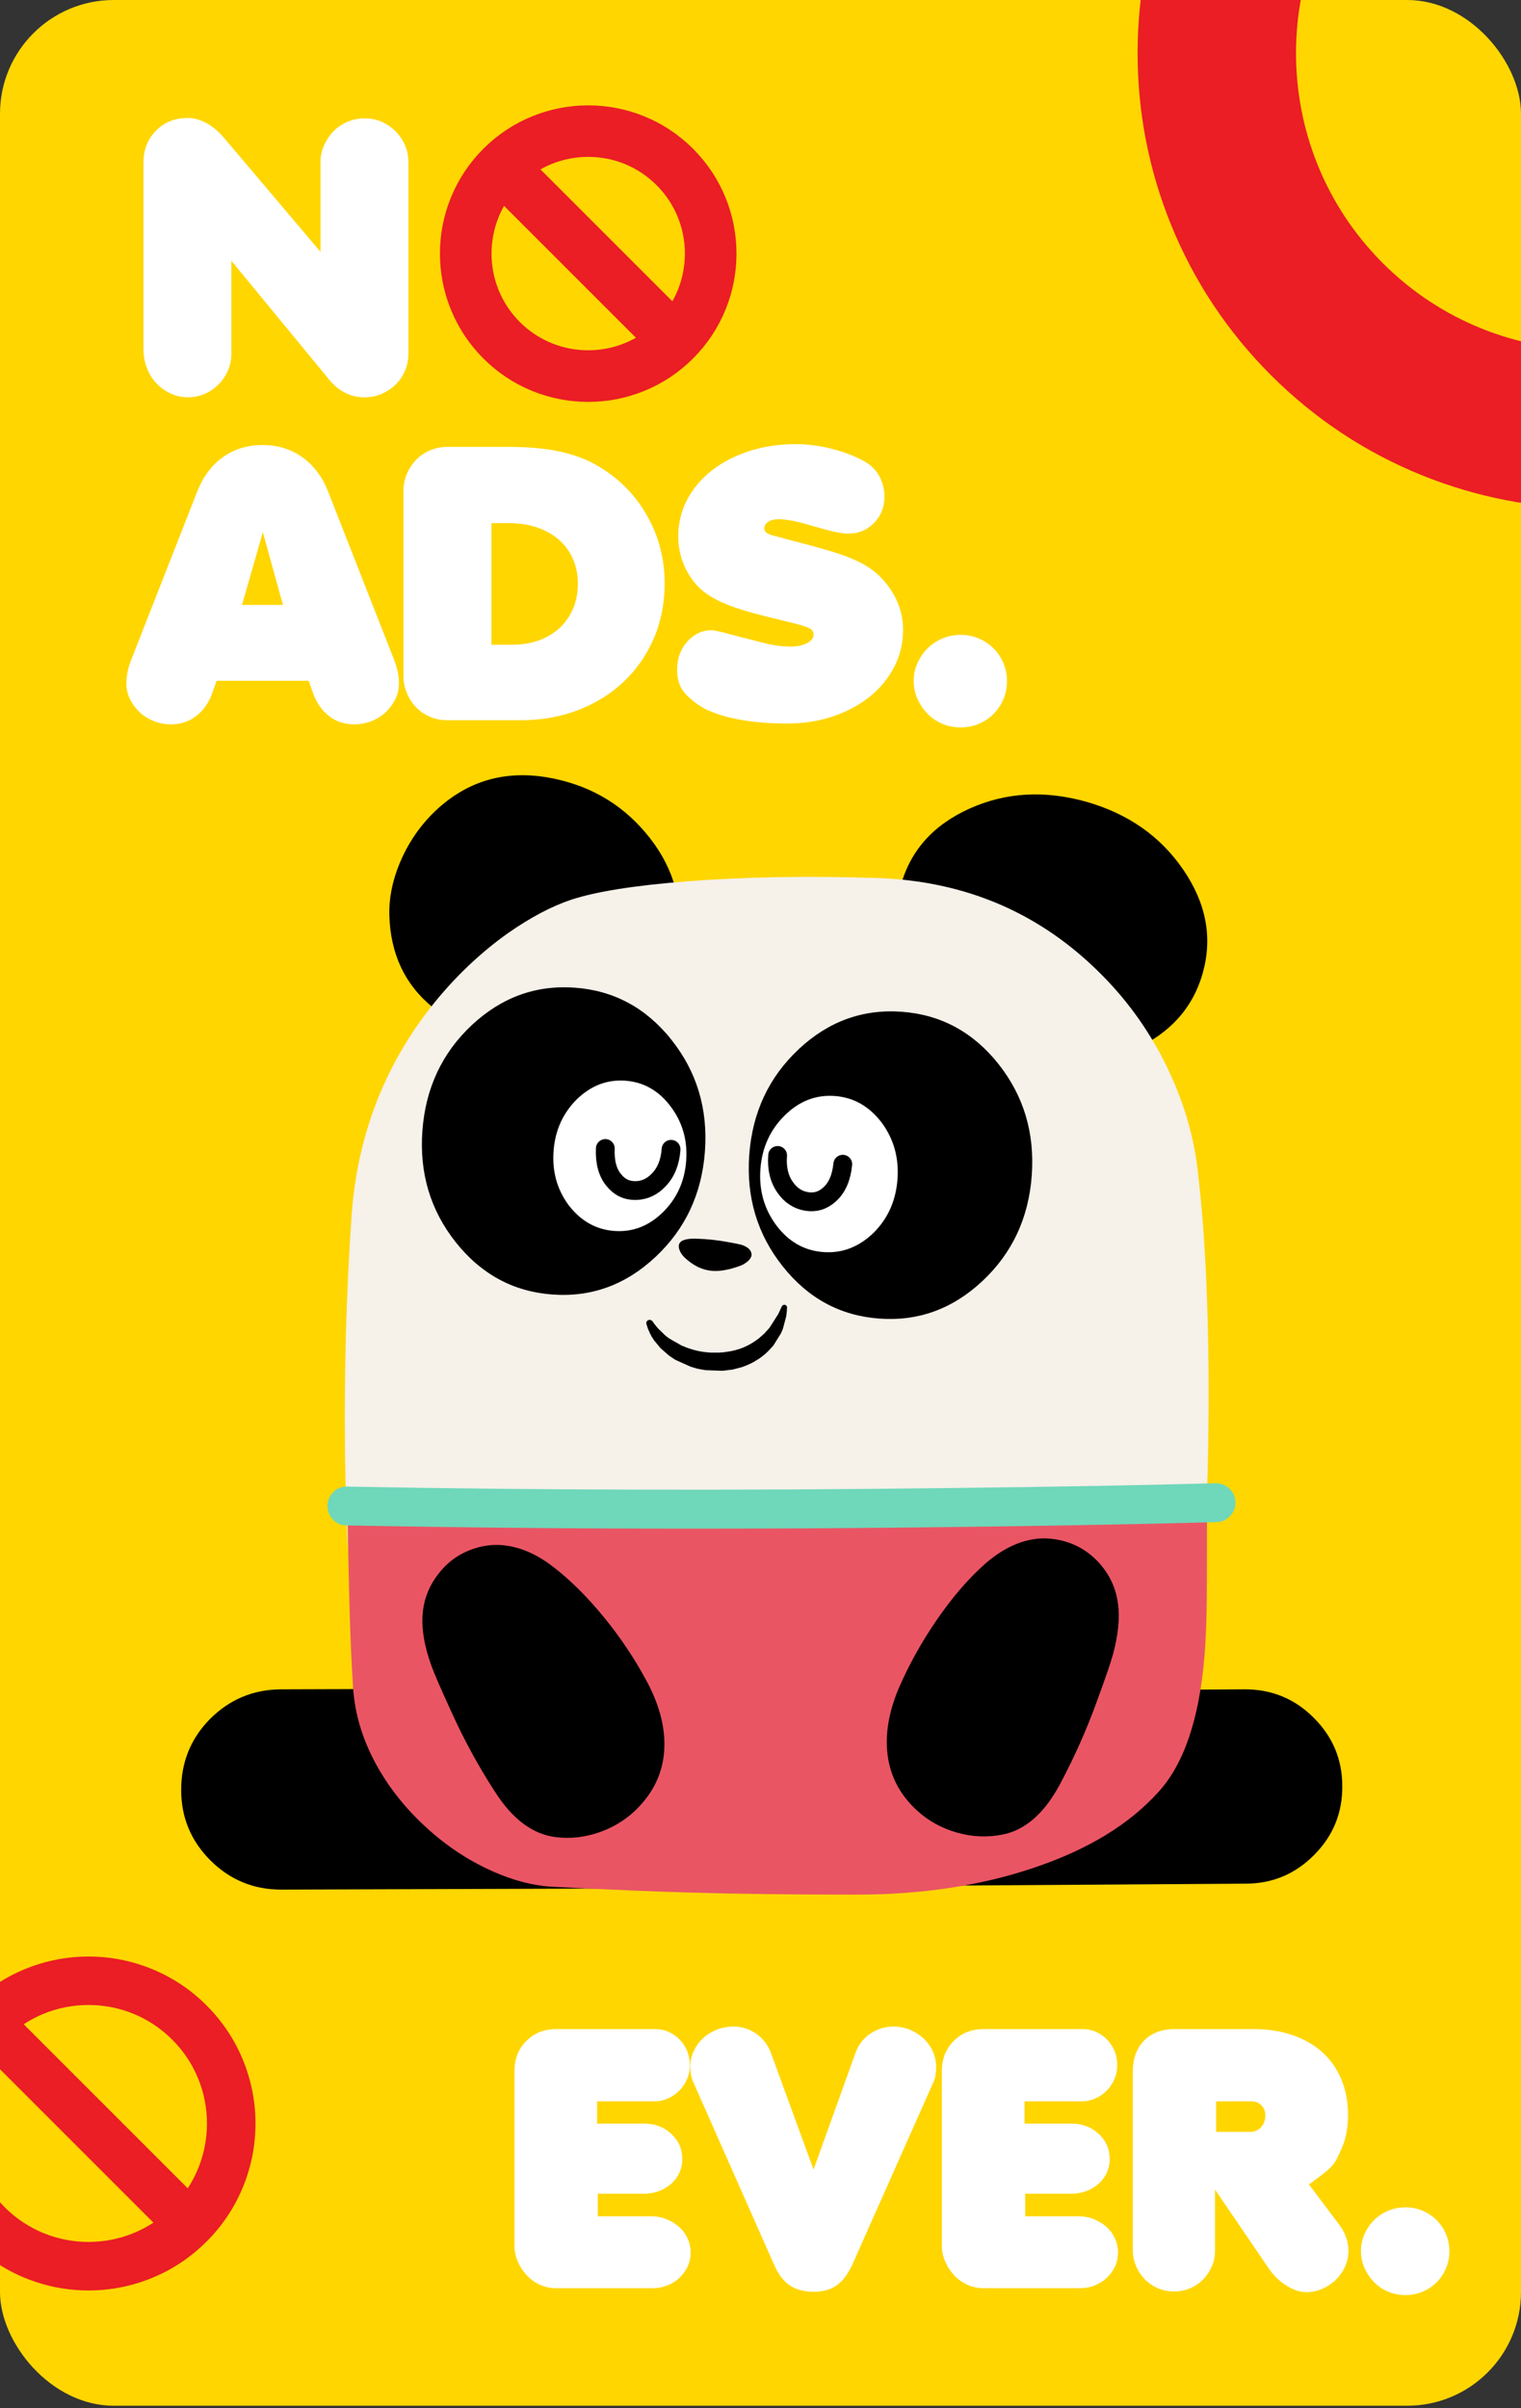 <svg xmlns="http://www.w3.org/2000/svg" width="516" height="817" viewBox="0 0 516 817" fill="none"><rect x="0" y="0" width="516" height="817" fill="#333333" stroke="none"/><g clip-path="url(#clip0_507_5715)"><rect width="516" height="816.166" rx="38.593" fill="#FFD600"></rect><path d="M30.03 775.05C22.943 775.05 16.025 773.694 9.474 771.04C2.698 768.301 -3.401 764.264 -8.597 759.04C-13.82 753.816 -17.858 747.746 -20.597 740.969C-23.251 734.418 -24.606 727.5 -24.606 720.413C-24.606 713.326 -23.251 706.408 -20.597 699.857C-17.858 693.081 -13.82 686.982 -8.597 681.786C-3.373 676.563 2.698 672.525 9.474 669.786C16.025 667.132 22.943 665.776 30.03 665.776C37.117 665.776 44.035 667.132 50.586 669.786C57.363 672.525 63.462 676.563 68.657 681.786C73.881 687.01 77.919 693.081 80.657 699.857C83.312 706.408 84.667 713.326 84.667 720.413C84.667 727.5 83.312 734.418 80.657 740.969C77.919 747.746 73.881 753.845 68.657 759.04C63.434 764.264 57.363 768.301 50.586 771.04C44.035 773.694 37.117 775.05 30.03 775.05ZM30.03 678.2C18.764 678.2 8.176 682.577 0.185 690.568C-16.277 707.029 -16.277 733.797 0.185 750.259C16.646 766.72 43.414 766.72 59.876 750.259C76.337 733.797 76.337 707.029 59.876 690.568C51.913 682.605 41.297 678.2 30.03 678.2Z" fill="#EB1D25" stroke="#EB1D25" stroke-width="4.017" stroke-miterlimit="10"></path><path d="M3.173 684.722L-5.632 693.527L57.66 756.819L66.465 748.014L3.173 684.722Z" fill="#EB1D25" stroke="#EB1D25" stroke-width="4.017" stroke-miterlimit="10"></path><g clip-path="url(#clip1_507_5715)"><path d="M540.381 162.06C521.687 162.06 503.452 158.507 486.198 151.513C468.321 144.264 452.291 133.626 438.549 119.883C424.807 106.141 414.168 90.112 406.919 72.234C399.926 54.98 396.373 36.745 396.373 18.051C396.373 -0.643 399.926 -18.877 406.919 -36.132C414.168 -54.009 424.807 -70.038 438.549 -83.781C452.291 -97.523 468.321 -108.161 486.198 -115.41C503.452 -122.404 521.687 -125.957 540.381 -125.957C559.075 -125.957 577.309 -122.404 594.564 -115.41C612.441 -108.161 628.47 -97.523 642.213 -83.781C655.955 -70.038 666.594 -54.009 673.843 -36.132C680.836 -18.877 684.389 -0.643 684.389 18.051C684.389 36.745 680.836 54.98 673.843 72.234C666.594 90.112 655.955 106.141 642.213 119.883C628.47 133.626 612.441 144.264 594.564 151.513C577.309 158.507 559.075 162.06 540.381 162.06ZM540.381 -93.153C510.681 -93.153 482.757 -81.585 461.745 -60.584C418.385 -17.223 418.385 53.326 461.745 96.676C505.106 140.037 575.656 140.037 619.006 96.676C662.367 53.316 662.367 -17.234 619.006 -60.584C598.005 -81.585 570.081 -93.153 540.371 -93.153H540.381Z" fill="#EB1D25" stroke="#EB1D25" stroke-width="20.889" stroke-miterlimit="10"></path></g><path d="M199.551 132.943C193.464 132.943 187.521 131.788 181.906 129.512C176.081 127.152 170.862 123.687 166.386 119.21C161.909 114.734 158.444 109.515 156.084 103.69C153.808 98.067 152.653 92.132 152.653 86.045C152.653 79.959 153.808 74.015 156.084 68.401C158.444 62.575 161.909 57.357 166.386 52.88C170.862 48.404 176.081 44.939 181.906 42.579C187.529 40.302 193.464 39.148 199.551 39.148C205.637 39.148 211.581 40.302 217.195 42.579C223.021 44.939 228.239 48.404 232.716 52.88C237.192 57.357 240.657 62.575 243.017 68.401C245.294 74.024 246.449 79.959 246.449 86.045C246.449 92.132 245.294 98.075 243.017 103.69C240.657 109.515 237.192 114.734 232.716 119.21C228.239 123.687 223.021 127.152 217.195 129.512C211.572 131.788 205.637 132.943 199.551 132.943ZM199.551 49.82C189.873 49.82 180.776 53.589 173.939 60.426C159.819 74.546 159.819 97.527 173.939 111.648C188.06 125.769 211.041 125.769 225.162 111.648C239.283 97.527 239.283 74.546 225.162 60.426C218.325 53.589 209.229 49.82 199.551 49.82Z" fill="#EB1D25" stroke="#EB1D25" stroke-width="6.803" stroke-miterlimit="10"></path><path d="M176.497 55.429L168.944 62.981L223.274 117.311L230.826 109.758L176.497 55.429Z" fill="#EB1D25" stroke="#EB1D25" stroke-width="6.803" stroke-miterlimit="10"></path><path d="M78.499 88.504V119.882C78.499 121.939 78.111 123.869 77.344 125.665C76.568 127.469 75.498 129.054 74.132 130.42C72.758 131.794 71.198 132.865 69.436 133.632C67.683 134.399 65.769 134.787 63.712 134.787C61.655 134.787 59.699 134.357 57.861 133.497C56.015 132.645 54.405 131.482 53.039 130.024C51.665 128.565 50.594 126.828 49.827 124.814C49.052 122.799 48.672 120.674 48.672 118.449V55.196C48.672 50.821 50.089 47.204 52.913 44.329C55.745 41.455 59.345 40.022 63.712 40.022C65.769 40.022 67.868 40.603 70.01 41.758C72.151 42.913 74.166 44.608 76.054 46.842L108.722 85.419V55.07C108.722 53.013 109.126 51.082 109.944 49.278C110.762 47.482 111.832 45.889 113.156 44.523C114.488 43.149 116.073 42.078 117.911 41.311C119.757 40.536 121.704 40.156 123.761 40.156C125.818 40.156 127.723 40.544 129.485 41.311C131.239 42.087 132.807 43.158 134.181 44.523C135.547 45.897 136.626 47.482 137.393 49.278C138.169 51.082 138.548 53.004 138.548 55.07V120.017C138.548 122.074 138.16 124.004 137.393 125.8C136.626 127.604 135.547 129.164 134.181 130.496C132.807 131.828 131.222 132.873 129.426 133.649C127.622 134.416 125.65 134.804 123.508 134.804C121.367 134.804 119.175 134.306 117.211 133.328C115.238 132.342 113.527 130.993 112.068 129.273L78.507 88.504H78.499Z" fill="white"></path><path d="M73.483 230.951L71.94 235.326C70.743 238.589 68.922 241.135 66.477 242.981C64.032 244.827 61.225 245.746 58.055 245.746C55.998 245.746 54.051 245.384 52.205 244.65C50.359 243.925 48.757 242.914 47.383 241.632C46.008 240.342 44.921 238.867 44.103 237.198C43.285 235.529 42.881 233.75 42.881 231.862C42.881 229.206 43.437 226.508 44.55 223.76L66.798 167.049C68.77 161.907 71.687 157.945 75.54 155.154C79.401 152.372 83.903 150.973 89.045 150.973C94.188 150.973 98.706 152.364 102.61 155.154C106.513 157.945 109.447 161.907 111.419 167.049L133.667 223.76C134.78 226.508 135.336 229.206 135.336 231.862C135.336 233.75 134.932 235.529 134.114 237.198C133.296 238.867 132.2 240.351 130.834 241.632C129.46 242.922 127.85 243.925 126.012 244.65C124.166 245.375 122.219 245.746 120.162 245.746C116.899 245.746 114.075 244.827 111.672 242.981C109.27 241.135 107.474 238.589 106.268 235.326L104.726 230.951H73.475H73.483ZM89.172 180.538L82.099 205.23H95.992L89.172 180.538Z" fill="white"></path><path d="M136.879 166.527C136.879 164.47 137.267 162.539 138.034 160.735C138.81 158.939 139.855 157.346 141.187 155.98C142.519 154.606 144.104 153.535 145.942 152.768C147.788 151.993 149.735 151.613 151.792 151.613H172.109C175.709 151.613 178.972 151.74 181.88 152.001C184.797 152.262 187.52 152.667 190.049 153.223C192.578 153.78 194.956 154.488 197.19 155.348C199.415 156.208 201.565 157.278 203.622 158.56C210.391 162.674 215.728 168.204 219.631 175.151C223.534 182.097 225.482 189.685 225.482 197.913C225.482 204.682 224.259 210.904 221.815 216.56C219.37 222.217 215.981 227.107 211.656 231.221C207.323 235.335 202.18 238.547 196.22 240.865C190.26 243.183 183.726 244.338 176.611 244.338H151.666C149.609 244.338 147.678 243.951 145.874 243.183C144.079 242.408 142.51 241.337 141.179 239.971C139.847 238.597 138.801 236.996 138.026 235.149C137.25 233.303 136.871 231.356 136.871 229.299V166.543L136.879 166.527ZM166.714 177.452V218.735H173.661C177.007 218.735 180.042 218.247 182.791 217.26C185.53 216.274 187.891 214.858 189.864 213.02C191.836 211.173 193.354 208.99 194.433 206.461C195.503 203.932 196.043 201.125 196.043 198.039C196.043 194.954 195.487 192.146 194.374 189.617C193.261 187.088 191.676 184.921 189.619 183.126C187.562 181.322 185.092 179.931 182.226 178.944C179.351 177.958 176.156 177.469 172.64 177.469H166.722L166.714 177.452Z" fill="white"></path><path d="M265.61 182.586L272.421 184.381C277.311 185.671 281.206 186.784 284.123 187.72C287.04 188.664 289.653 189.726 291.963 190.923C296.245 193.064 299.719 196.209 302.383 200.357C305.038 204.504 306.37 208.939 306.37 213.643C306.37 218.347 305.359 222.394 303.344 226.288C301.329 230.183 298.564 233.538 295.048 236.363C291.533 239.187 287.377 241.412 282.571 243.039C277.766 244.666 272.539 245.476 266.883 245.476C261.824 245.476 256.977 245.113 252.349 244.38C247.721 243.646 243.775 242.559 240.513 241.1C238.97 240.502 237.208 239.431 235.244 237.888C233.187 236.261 231.754 234.651 230.936 233.066C230.118 231.481 229.713 229.45 229.713 226.954C229.713 225.15 230.017 223.464 230.615 221.871C231.214 220.286 232.049 218.895 233.119 217.689C234.19 216.492 235.412 215.548 236.786 214.857C238.161 214.174 239.619 213.828 241.162 213.828C241.845 213.828 242.553 213.913 243.286 214.09C244.011 214.267 244.761 214.435 245.537 214.604L251.32 216.147C251.489 216.231 252.003 216.366 252.863 216.534C253.723 216.711 254.92 217.007 256.463 217.436C257.753 217.782 258.823 218.06 259.675 218.271C260.535 218.482 261.175 218.634 261.605 218.718C264.008 219.148 266.191 219.359 268.164 219.359C270.39 219.359 272.261 218.971 273.753 218.204C275.254 217.428 276.004 216.492 276.004 215.371C276.004 214.427 275.6 213.719 274.782 213.247C273.964 212.775 272.227 212.201 269.572 211.51L262.752 209.841C257.348 208.551 252.956 207.337 249.575 206.174C246.186 205.019 243.379 203.754 241.153 202.38C237.806 200.407 235.126 197.583 233.111 193.891C231.096 190.207 230.093 186.219 230.093 181.928C230.093 177.637 231.096 173.337 233.111 169.519C235.126 165.708 237.916 162.403 241.474 159.613C245.031 156.831 249.255 154.639 254.144 153.054C259.034 151.469 264.303 150.677 269.96 150.677C274.074 150.677 278.255 151.233 282.496 152.346C286.744 153.459 290.361 154.875 293.362 156.586C295.588 157.876 297.266 159.571 298.378 161.67C299.491 163.769 300.048 166.062 300.048 168.549C300.048 172.064 298.867 175.024 296.515 177.426C294.155 179.829 291.263 181.026 287.832 181.026C285.944 181.026 283.33 180.571 279.983 179.643L275.094 178.269C272.952 177.603 270.896 177.081 268.923 176.701C266.95 176.322 265.365 176.136 264.168 176.136C262.71 176.136 261.529 176.44 260.636 177.03C259.734 177.628 259.287 178.404 259.287 179.34C259.287 180.368 260.231 181.136 262.12 181.65L265.593 182.552L265.61 182.586Z" fill="white"></path><path d="M309.979 230.952C309.979 228.811 310.409 226.796 311.269 224.907C312.129 223.019 313.267 221.375 314.675 219.959C316.091 218.543 317.76 217.43 319.691 216.612C321.621 215.794 323.695 215.39 325.929 215.39C328.163 215.39 330.111 215.794 332.041 216.612C333.972 217.43 335.641 218.543 337.057 219.959C338.473 221.375 339.586 223.044 340.404 224.975C341.213 226.905 341.626 228.946 341.626 231.087C341.626 233.228 341.222 235.268 340.404 237.199C339.586 239.129 338.473 240.799 337.057 242.215C335.641 243.631 333.972 244.744 332.041 245.562C330.111 246.371 328.07 246.784 325.929 246.784C323.788 246.784 321.621 246.38 319.691 245.562C317.76 244.744 316.091 243.614 314.675 242.156C313.258 240.697 312.12 239.028 311.269 237.14C310.409 235.251 309.979 233.194 309.979 230.969V230.952Z" fill="white"></path><g clip-path="url(#clip2_507_5715)"><path d="M202.827 751.903H220.996C222.787 751.903 224.489 752.231 226.12 752.878C227.743 753.534 229.166 754.405 230.389 755.5C231.612 756.596 232.563 757.898 233.258 759.401C233.946 760.904 234.298 762.511 234.298 764.221C234.298 765.932 233.954 767.515 233.258 768.978C232.563 770.441 231.628 771.72 230.453 772.815C229.27 773.91 227.911 774.765 226.368 775.373C224.825 775.98 223.154 776.284 221.372 776.284H188.558C186.687 776.284 184.897 775.9 183.194 775.125C181.492 774.357 180.005 773.294 178.742 771.951C177.479 770.608 176.464 769.066 175.696 767.315C174.921 765.564 174.537 763.758 174.537 761.887V702.646C174.537 698.498 175.88 695.084 178.558 692.407C181.244 689.721 184.617 688.386 188.678 688.386H222.331C223.954 688.386 225.481 688.713 226.903 689.361C228.326 690.008 229.565 690.888 230.621 691.983C231.676 693.078 232.507 694.357 233.123 695.82C233.73 697.283 234.034 698.865 234.034 700.576C234.034 702.287 233.706 703.893 233.059 705.396C232.403 706.899 231.532 708.202 230.437 709.297C229.342 710.392 228.055 711.272 226.592 711.919C225.129 712.575 223.586 712.894 221.955 712.894H202.571V720.456H218.542C222.203 720.456 225.265 721.615 227.751 723.933C230.229 726.252 231.468 729.113 231.468 732.535C231.468 734.165 231.14 735.684 230.493 737.107C229.837 738.53 228.926 739.769 227.751 740.824C226.576 741.879 225.193 742.711 223.602 743.326C222.019 743.934 220.325 744.237 218.542 744.237H202.811V751.919L202.827 751.903Z" fill="white"></path><path d="M275.993 736.053L290.141 696.668C291.117 693.822 292.803 691.592 295.201 689.961C297.6 688.339 300.221 687.523 303.067 687.523C305.098 687.523 306.992 687.891 308.735 688.619C310.485 689.354 312.004 690.329 313.307 691.544C314.61 692.767 315.641 694.206 316.417 695.869C317.184 697.539 317.576 699.306 317.576 701.177C317.576 702.152 317.512 703.087 317.392 703.982C317.272 704.878 317.008 705.733 316.6 706.54L289.286 767.995C287.743 771.409 285.937 773.847 283.858 775.31C281.788 776.773 279.166 777.508 275.993 777.508C272.819 777.508 270.037 776.773 267.887 775.31C265.729 773.847 263.922 771.409 262.459 767.995L235.265 706.548C234.53 705.006 234.17 703.215 234.17 701.185C234.17 699.314 234.554 697.547 235.329 695.877C236.104 694.214 237.136 692.767 238.439 691.552C239.734 690.329 241.284 689.354 243.075 688.627C244.865 687.891 246.776 687.531 248.806 687.531C251.732 687.531 254.354 688.363 256.672 690.033C258.99 691.704 260.637 693.918 261.612 696.676L276.001 736.061L275.993 736.053Z" fill="white"></path><path d="M347.816 751.903H365.985C367.776 751.903 369.479 752.231 371.109 752.878C372.732 753.534 374.155 754.405 375.378 755.5C376.601 756.596 377.552 757.898 378.24 759.401C378.927 760.904 379.279 762.511 379.279 764.221C379.279 765.932 378.935 767.515 378.24 768.978C377.544 770.441 376.609 771.72 375.434 772.815C374.251 773.91 372.892 774.765 371.349 775.373C369.806 775.98 368.136 776.284 366.353 776.284H333.547C331.677 776.284 329.886 775.9 328.183 775.125C326.473 774.357 324.994 773.294 323.731 771.951C322.468 770.608 321.453 769.066 320.685 767.315C319.91 765.564 319.526 763.758 319.526 761.887V702.646C319.526 698.498 320.869 695.084 323.547 692.407C326.233 689.721 329.606 688.386 333.667 688.386H367.32C368.943 688.386 370.47 688.713 371.893 689.361C373.316 690.008 374.555 690.888 375.61 691.983C376.665 693.078 377.496 694.357 378.112 695.82C378.719 697.283 379.023 698.865 379.023 700.576C379.023 702.287 378.695 703.893 378.048 705.396C377.392 706.899 376.521 708.202 375.426 709.297C374.331 710.392 373.044 711.272 371.581 711.919C370.118 712.575 368.575 712.894 366.945 712.894H347.56V720.456H363.531C367.192 720.456 370.254 721.615 372.74 723.933C375.218 726.252 376.457 729.113 376.457 732.535C376.457 734.165 376.129 735.684 375.482 737.107C374.826 738.53 373.915 739.769 372.74 740.824C371.557 741.879 370.182 742.711 368.591 743.326C367.009 743.934 365.322 744.237 363.531 744.237H347.8V751.919L347.816 751.903Z" fill="white"></path><path d="M412.196 742.888V763.495C412.196 765.446 411.828 767.26 411.101 768.923C410.365 770.586 409.39 772.056 408.175 773.311C406.952 774.574 405.489 775.566 403.787 776.301C402.084 777.036 400.254 777.396 398.303 777.396C396.353 777.396 394.522 777.028 392.819 776.301C391.117 775.574 389.63 774.55 388.367 773.255C387.104 771.952 386.113 770.434 385.377 768.683C384.642 766.932 384.282 765.086 384.282 763.135V703.135C384.282 698.499 385.561 694.886 388.127 692.28C390.685 689.682 394.162 688.379 398.551 688.379H425.258C430.134 688.379 434.562 689.074 438.551 690.449C442.532 691.832 445.905 693.783 448.671 696.301C451.437 698.819 453.571 701.888 455.074 705.509C456.577 709.13 457.328 713.175 457.328 717.644C457.328 719.674 457.144 721.664 456.777 723.615C456.409 725.565 455.817 727.436 455.01 729.226C454.442 730.449 453.971 731.441 453.611 732.216C453.243 732.991 452.756 733.743 452.148 734.47C451.541 735.206 450.749 735.973 449.774 736.788C448.799 737.604 447.456 738.619 445.753 739.834C445.585 740.002 445.37 740.178 445.082 740.386C444.794 740.593 444.45 740.817 444.043 741.057L454.41 754.838C456.441 757.604 457.456 760.53 457.456 763.615C457.456 765.486 457.072 767.276 456.297 768.979C455.522 770.681 454.49 772.168 453.187 773.431C451.884 774.694 450.358 775.709 448.615 776.477C446.864 777.252 445.058 777.636 443.187 777.636C441.069 777.636 438.839 776.901 436.481 775.438C434.123 773.975 432.132 772.064 430.509 769.706L412.22 742.88L412.196 742.888ZM412.564 712.887V723.255H424.266C425.649 723.255 426.824 722.728 427.8 721.672C428.775 720.617 429.262 719.274 429.262 717.652C429.262 716.269 428.815 715.134 427.92 714.238C427.024 713.343 425.929 712.895 424.626 712.895H412.556L412.564 712.887Z" fill="white"></path><path d="M461.701 763.616C461.701 761.585 462.109 759.675 462.924 757.884C463.74 756.094 464.811 754.535 466.154 753.192C467.497 751.849 469.079 750.794 470.91 750.018C472.74 749.243 474.707 748.859 476.825 748.859C478.943 748.859 480.79 749.243 482.621 750.018C484.451 750.794 486.034 751.849 487.377 753.192C488.72 754.535 489.775 756.118 490.55 757.948C491.326 759.779 491.709 761.713 491.709 763.744C491.709 765.774 491.326 767.708 490.55 769.539C489.775 771.369 488.72 772.952 487.377 774.295C486.034 775.638 484.451 776.693 482.621 777.469C480.79 778.236 478.856 778.628 476.825 778.628C474.795 778.628 472.74 778.244 470.91 777.469C469.079 776.693 467.497 775.622 466.154 774.239C464.811 772.856 463.732 771.274 462.924 769.483C462.109 767.692 461.701 765.742 461.701 763.632V763.616Z" fill="white"></path></g><path d="M283.957 461.976C283.957 459.069 282.953 456.566 280.937 454.468C278.899 452.43 276.404 451.381 273.474 451.321C270.597 451.321 268.109 452.34 266.011 454.386L250.621 469.529C248.523 471.597 247.474 474.085 247.474 476.992C247.474 479.899 248.478 482.417 250.494 484.455C252.509 486.553 254.997 487.602 257.957 487.602C260.916 487.602 263.352 486.583 265.42 484.537L280.81 469.394C282.878 467.379 283.927 464.906 283.957 461.969V461.976Z" fill="#EE89B4"></path><path d="M408.098 329.86C411.373 317.976 409.162 306.4 401.474 295.13C393.757 283.809 382.84 276.121 368.716 272.06C354.539 268.036 341.299 268.778 328.996 274.285C316.663 279.822 308.863 288.529 305.596 300.413C302.381 312.326 304.607 323.91 312.264 335.18C319.982 346.479 330.899 354.152 345.023 358.205C359.14 362.319 372.38 361.6 384.743 356.07C397.046 350.503 404.831 341.766 408.106 329.86H408.098Z" fill="black"></path><path d="M230.608 318.083C231.672 304.663 227.768 292.764 218.904 282.394C210.317 272.271 199.235 266.052 185.643 263.729C170.32 261.159 157.207 265.408 146.305 276.482C141.75 281.18 138.183 286.62 135.613 292.794C133.095 298.864 131.919 304.805 132.091 310.62C132.481 323.65 137.351 333.998 146.687 341.655C155.162 348.564 166.551 352.752 180.87 354.236C194.792 355.689 206.203 353.412 215.09 347.402C224.486 341.056 229.656 331.285 230.608 318.083Z" fill="black"></path><path d="M396.02 362.247C390.401 350.558 383.072 340.143 374.044 331.001C353.296 309.916 327.783 298.872 297.504 297.868C273.931 297.111 252.502 297.493 233.208 298.999C215.367 300.371 202.217 302.454 193.743 305.248C187.089 307.489 179.971 311.243 172.395 316.533C163.951 322.519 156.166 329.713 149.033 338.135C131.274 359.302 121.369 383.976 119.293 412.157C117.503 437.827 116.746 464.502 117.031 492.181C117.195 505.436 117.548 516.705 118.08 525.981L409.02 518.054C409.605 506.365 409.942 492.495 410.024 476.446C410.107 444.488 408.848 417.829 406.248 396.467C404.877 384.973 401.467 373.568 396.013 362.247H396.02Z" fill="#F6F1E9"></path><path d="M445.638 582.723C439.231 576.317 431.476 573.117 422.358 573.117L315.157 573.747C306.046 573.829 298.283 577.118 291.877 583.6C285.5 590.089 282.331 597.874 282.353 606.962C282.406 616.021 285.65 623.754 292.086 630.153C298.545 636.559 306.308 639.759 315.367 639.759L422.567 639.047C431.656 639.047 439.411 635.788 445.848 629.276C452.277 622.817 455.454 615.017 455.371 605.876C455.341 596.847 452.097 589.129 445.638 582.723Z" fill="black"></path><path d="M95.308 573.12C85.942 573.172 77.932 576.514 71.279 583.145C64.737 589.769 61.463 597.794 61.463 607.22C61.463 616.646 64.79 624.558 71.443 631.212C78.067 637.783 86.055 641.065 95.391 641.065L209.177 640.69C218.543 640.661 226.523 637.319 233.125 630.665C239.778 623.981 243.075 615.957 243.023 606.59C243.023 597.254 239.696 589.252 233.042 582.598C226.441 576.027 218.461 572.745 209.095 572.745L95.308 573.12Z" fill="black"></path><path d="M409.44 535.917C409.44 521.403 409.47 513.573 409.522 512.427L117.825 512.682L118.454 540.862C118.761 553.36 119.211 563.955 119.795 572.654C120.357 581.151 122.8 589.513 127.138 597.733C131.274 605.481 136.699 612.524 143.413 618.871C150.014 625.135 157.185 630.125 164.925 633.841C172.95 637.7 180.622 639.798 187.95 640.135C206.743 641.087 222.051 641.731 233.874 642.061C250.284 642.533 269.106 642.773 290.326 642.773C312.692 642.773 332.855 639.723 350.801 633.631C369.143 627.48 383.275 618.841 393.203 607.714C401.7 598.288 406.832 583.092 408.593 562.127C409.155 555.586 409.432 546.849 409.432 535.917H409.44Z" fill="#EA5564"></path><path d="M417.03 505.007C415.718 503.778 414.152 503.178 412.332 503.201C388.227 503.875 358.091 504.415 321.908 504.834C249.684 505.726 181.641 505.561 117.787 504.332C115.943 504.302 114.392 504.902 113.134 506.138C111.822 507.427 111.133 508.963 111.081 510.754C111.081 512.657 111.695 514.238 112.924 515.497C114.183 516.808 115.719 517.482 117.539 517.512C155.678 518.239 194.768 518.606 234.803 518.606C274.837 518.606 318.109 518.239 361.253 517.512C382.308 517.145 399.444 516.77 412.669 516.381C414.542 516.351 416.078 515.669 417.284 514.328C418.573 513.016 419.188 511.435 419.128 509.585C419.045 507.741 418.348 506.213 417.03 505.014V505.007Z" fill="#6FD7BA"></path><path d="M187.321 531.306C181.641 526.975 175.857 524.593 169.96 524.173C166.97 523.978 164.003 524.353 161.066 525.304C155.895 526.953 151.7 529.942 148.485 534.281C145.301 538.477 143.577 543.19 143.33 548.412C143.075 553.253 144.087 558.813 146.35 565.107C147.219 567.564 149.482 572.794 153.146 580.789C157.454 590.32 162.414 599.409 168.034 608.048C173.961 617.272 180.839 622.352 188.669 623.274C193.727 623.888 198.792 623.274 203.85 621.43C208.968 619.527 213.276 616.702 216.768 612.956C222.5 606.947 225.377 599.881 225.407 591.774C225.407 584.813 223.324 577.53 219.158 569.924C215.217 562.626 210.564 555.666 205.191 549.042C199.317 541.804 193.367 535.884 187.328 531.299L187.321 531.306Z" fill="black"></path><path d="M379.288 544.226C378.674 539.078 376.606 534.492 373.084 530.469C369.45 526.385 365.044 523.755 359.874 522.586C356.63 521.859 353.625 521.717 350.86 522.167C345.158 523.006 339.576 525.816 334.129 530.596C328.509 535.571 323.032 541.948 317.689 549.718C312.879 556.739 308.78 564.037 305.401 571.612C301.879 579.525 300.396 586.95 300.958 593.881C301.632 601.936 305.041 608.739 311.193 614.307C314.969 617.776 319.472 620.248 324.695 621.732C329.865 623.186 334.968 623.41 340.003 622.406C347.661 620.953 354.135 615.363 359.425 605.63C364.37 596.376 368.596 586.928 372.087 577.277C375.107 569.057 376.95 563.662 377.625 561.085C379.356 554.596 379.918 548.976 379.303 544.226H379.288Z" fill="black"></path><path d="M254.87 425.001L254.668 424.492C254.173 423.517 253.057 422.768 251.333 422.244C250.944 422.139 249.595 421.869 247.28 421.434C243.563 420.738 239.907 420.333 236.302 420.236C233.912 420.146 232.196 420.438 231.155 421.112C230.308 421.712 230.076 422.641 230.458 423.885C230.81 424.919 231.41 425.833 232.249 426.627C235.179 429.399 238.311 430.905 241.645 431.153C244.215 431.355 247.294 430.808 250.884 429.512C251.94 429.137 252.884 428.59 253.716 427.871C254.78 426.889 255.17 425.938 254.877 425.001H254.87Z" fill="black"></path><path d="M266.102 442.661C265.682 442.669 265.39 442.863 265.21 443.238L264.019 445.808L261.037 450.484L259.238 452.477L257.26 454.2L257.02 454.343L256.916 454.447H256.878L256.811 454.522L256.608 454.665C256.541 454.687 256.458 454.747 256.369 454.845L256.159 454.957L256.121 454.994C255.507 455.429 254.855 455.826 254.166 456.193C253.574 456.53 252.869 456.868 252.068 457.19C251.243 457.534 250.494 457.789 249.82 457.939L248.681 458.246C248.636 458.269 248.231 458.351 247.467 458.486L245.069 458.823L244.372 458.838L244.2 458.876H240.963L240.821 458.853H240.678L240.049 458.801C238.978 458.688 238.176 458.583 237.636 458.479C236.632 458.291 235.861 458.119 235.321 457.947C234.407 457.692 233.673 457.452 233.111 457.235L232.968 457.205L232.826 457.137L231.485 456.575H231.417L231.38 456.545H231.417L231.275 456.515L227.071 454.11L227.004 454.08L226.899 453.975L226.689 453.841L225.977 453.301L225.835 453.166L225.73 453.099L223.377 450.821L223.273 450.686L222.95 450.349L221.976 449.12L221.901 449.053L221.864 448.985L221.362 448.266C221.167 448.019 220.92 447.861 220.62 447.794C220.313 447.734 220.028 447.786 219.751 447.951C219.316 448.266 219.166 448.7 219.294 449.255H219.331L219.788 450.738L220.635 452.634L220.747 452.806L221.115 453.526L221.227 453.698L221.369 453.87L221.841 454.657L224.067 457.355L224.104 457.422L224.172 457.452L226.914 459.857L228.937 461.236C228.937 461.236 228.96 461.221 229.005 461.266H229.042L229.117 461.333L234.399 463.709L234.572 463.739L236.363 464.286C237.322 464.495 238.326 464.675 239.375 464.84L245.092 465.05L245.264 465.012H245.474L248.636 464.615L251.685 463.806C252.607 463.506 253.574 463.109 254.585 462.622L254.93 462.472L255.447 462.18L255.619 462.105L256.886 461.303L257.058 461.228L257.845 460.719L259.553 459.385L259.688 459.243L259.928 459.063L259.958 458.996L260.295 458.673L260.362 458.636L262.198 456.673L262.295 456.53L262.4 456.426L264.978 452.282L265.6 450.806L266.746 446.49V446.318L266.948 444.707L266.963 444.01L266.993 443.8V443.628C267.008 443.373 266.933 443.141 266.761 442.938C266.574 442.759 266.349 442.661 266.094 442.639L266.102 442.661Z" fill="black"></path><path d="M227.813 352.794C219.219 341.959 208.302 336.055 195.054 335.081C181.814 334.107 170.133 338.348 160.025 347.804C149.932 357.282 144.365 369.218 143.301 383.597C142.237 397.976 146.013 410.586 154.6 421.421C163.217 432.278 174.142 438.198 187.389 439.172C200.629 440.146 212.295 435.897 222.388 426.411C232.496 416.955 238.078 405.034 239.142 390.655C240.199 376.269 236.422 363.651 227.813 352.794Z" fill="black"></path><path d="M270.934 355.97C281.02 346.514 292.686 342.273 305.934 343.247C319.174 344.221 330.106 350.125 338.722 360.96C347.317 371.817 351.078 384.435 350.022 398.821C348.965 413.208 343.39 425.129 333.305 434.585C323.197 444.063 311.516 448.319 298.276 447.338C285.036 446.364 274.111 440.444 265.525 429.595C256.908 418.76 253.131 406.149 254.188 391.771C255.244 377.384 260.834 365.456 270.942 355.977L270.934 355.97Z" fill="black"></path><path d="M224.816 411.343C229.619 406.622 232.279 400.778 232.788 393.817C233.298 386.856 231.529 380.682 227.468 375.309C223.444 369.982 218.334 367.09 212.145 366.633C205.994 366.183 200.501 368.288 195.661 372.964C190.933 377.692 188.31 383.536 187.801 390.497C187.284 397.503 189.022 403.67 193.008 408.99C197.114 414.28 202.24 417.15 208.391 417.607C214.58 418.064 220.058 415.973 224.816 411.335V411.343Z" fill="white"></path><path d="M263.464 415.838C259.268 410.255 257.44 403.849 257.972 396.618C258.504 389.388 261.254 383.318 266.221 378.411C271.144 373.548 276.809 371.352 283.2 371.824C289.562 372.289 294.852 375.294 299.093 380.831C303.214 386.405 305.005 392.804 304.473 400.043C303.941 407.318 301.228 413.395 296.343 418.258C291.345 423.076 285.665 425.249 279.311 424.776C272.913 424.304 267.638 421.322 263.472 415.838H263.464Z" fill="white"></path><path d="M205.357 389.634C205.147 394.249 206.121 397.853 208.294 400.431C210.22 402.806 212.685 403.968 215.69 403.908C218.694 403.848 221.317 402.619 223.55 400.221C225.992 397.651 227.356 394.212 227.656 389.904" stroke="black" stroke-width="6.376" stroke-linecap="round" stroke-linejoin="round"></path><path d="M285.912 394.97C285.448 399.571 283.949 402.988 281.424 405.228C279.169 407.296 276.561 408.083 273.594 407.588C270.627 407.094 268.214 405.49 266.356 402.793C264.318 399.893 263.471 396.289 263.808 391.988" stroke="black" stroke-width="6.376" stroke-linecap="round" stroke-linejoin="round"></path><path d="M197.661 345.825C190.685 350.216 187.973 354.045 189.532 357.311L229.161 360.226C229.521 353.992 226.734 349.736 220.799 347.451L197.661 345.817V345.825Z" fill="black"></path><path d="M276.876 351.693C269.968 356.084 267.293 359.921 268.829 363.187L308.009 366.072C308.369 359.838 305.619 355.582 299.752 353.304L276.876 351.693Z" fill="black"></path></g><defs><clipPath id="clip0_507_5715"><rect width="516" height="816.166" rx="38.593" fill="white"></rect></clipPath><clipPath id="clip1_507_5715"><rect width="130.685" height="221.551" fill="white" transform="translate(385.928 -48.599)"></rect></clipPath><clipPath id="clip2_507_5715"><rect width="317.164" height="91.088" fill="white" transform="translate(174.537 687.523)"></rect></clipPath></defs></svg>